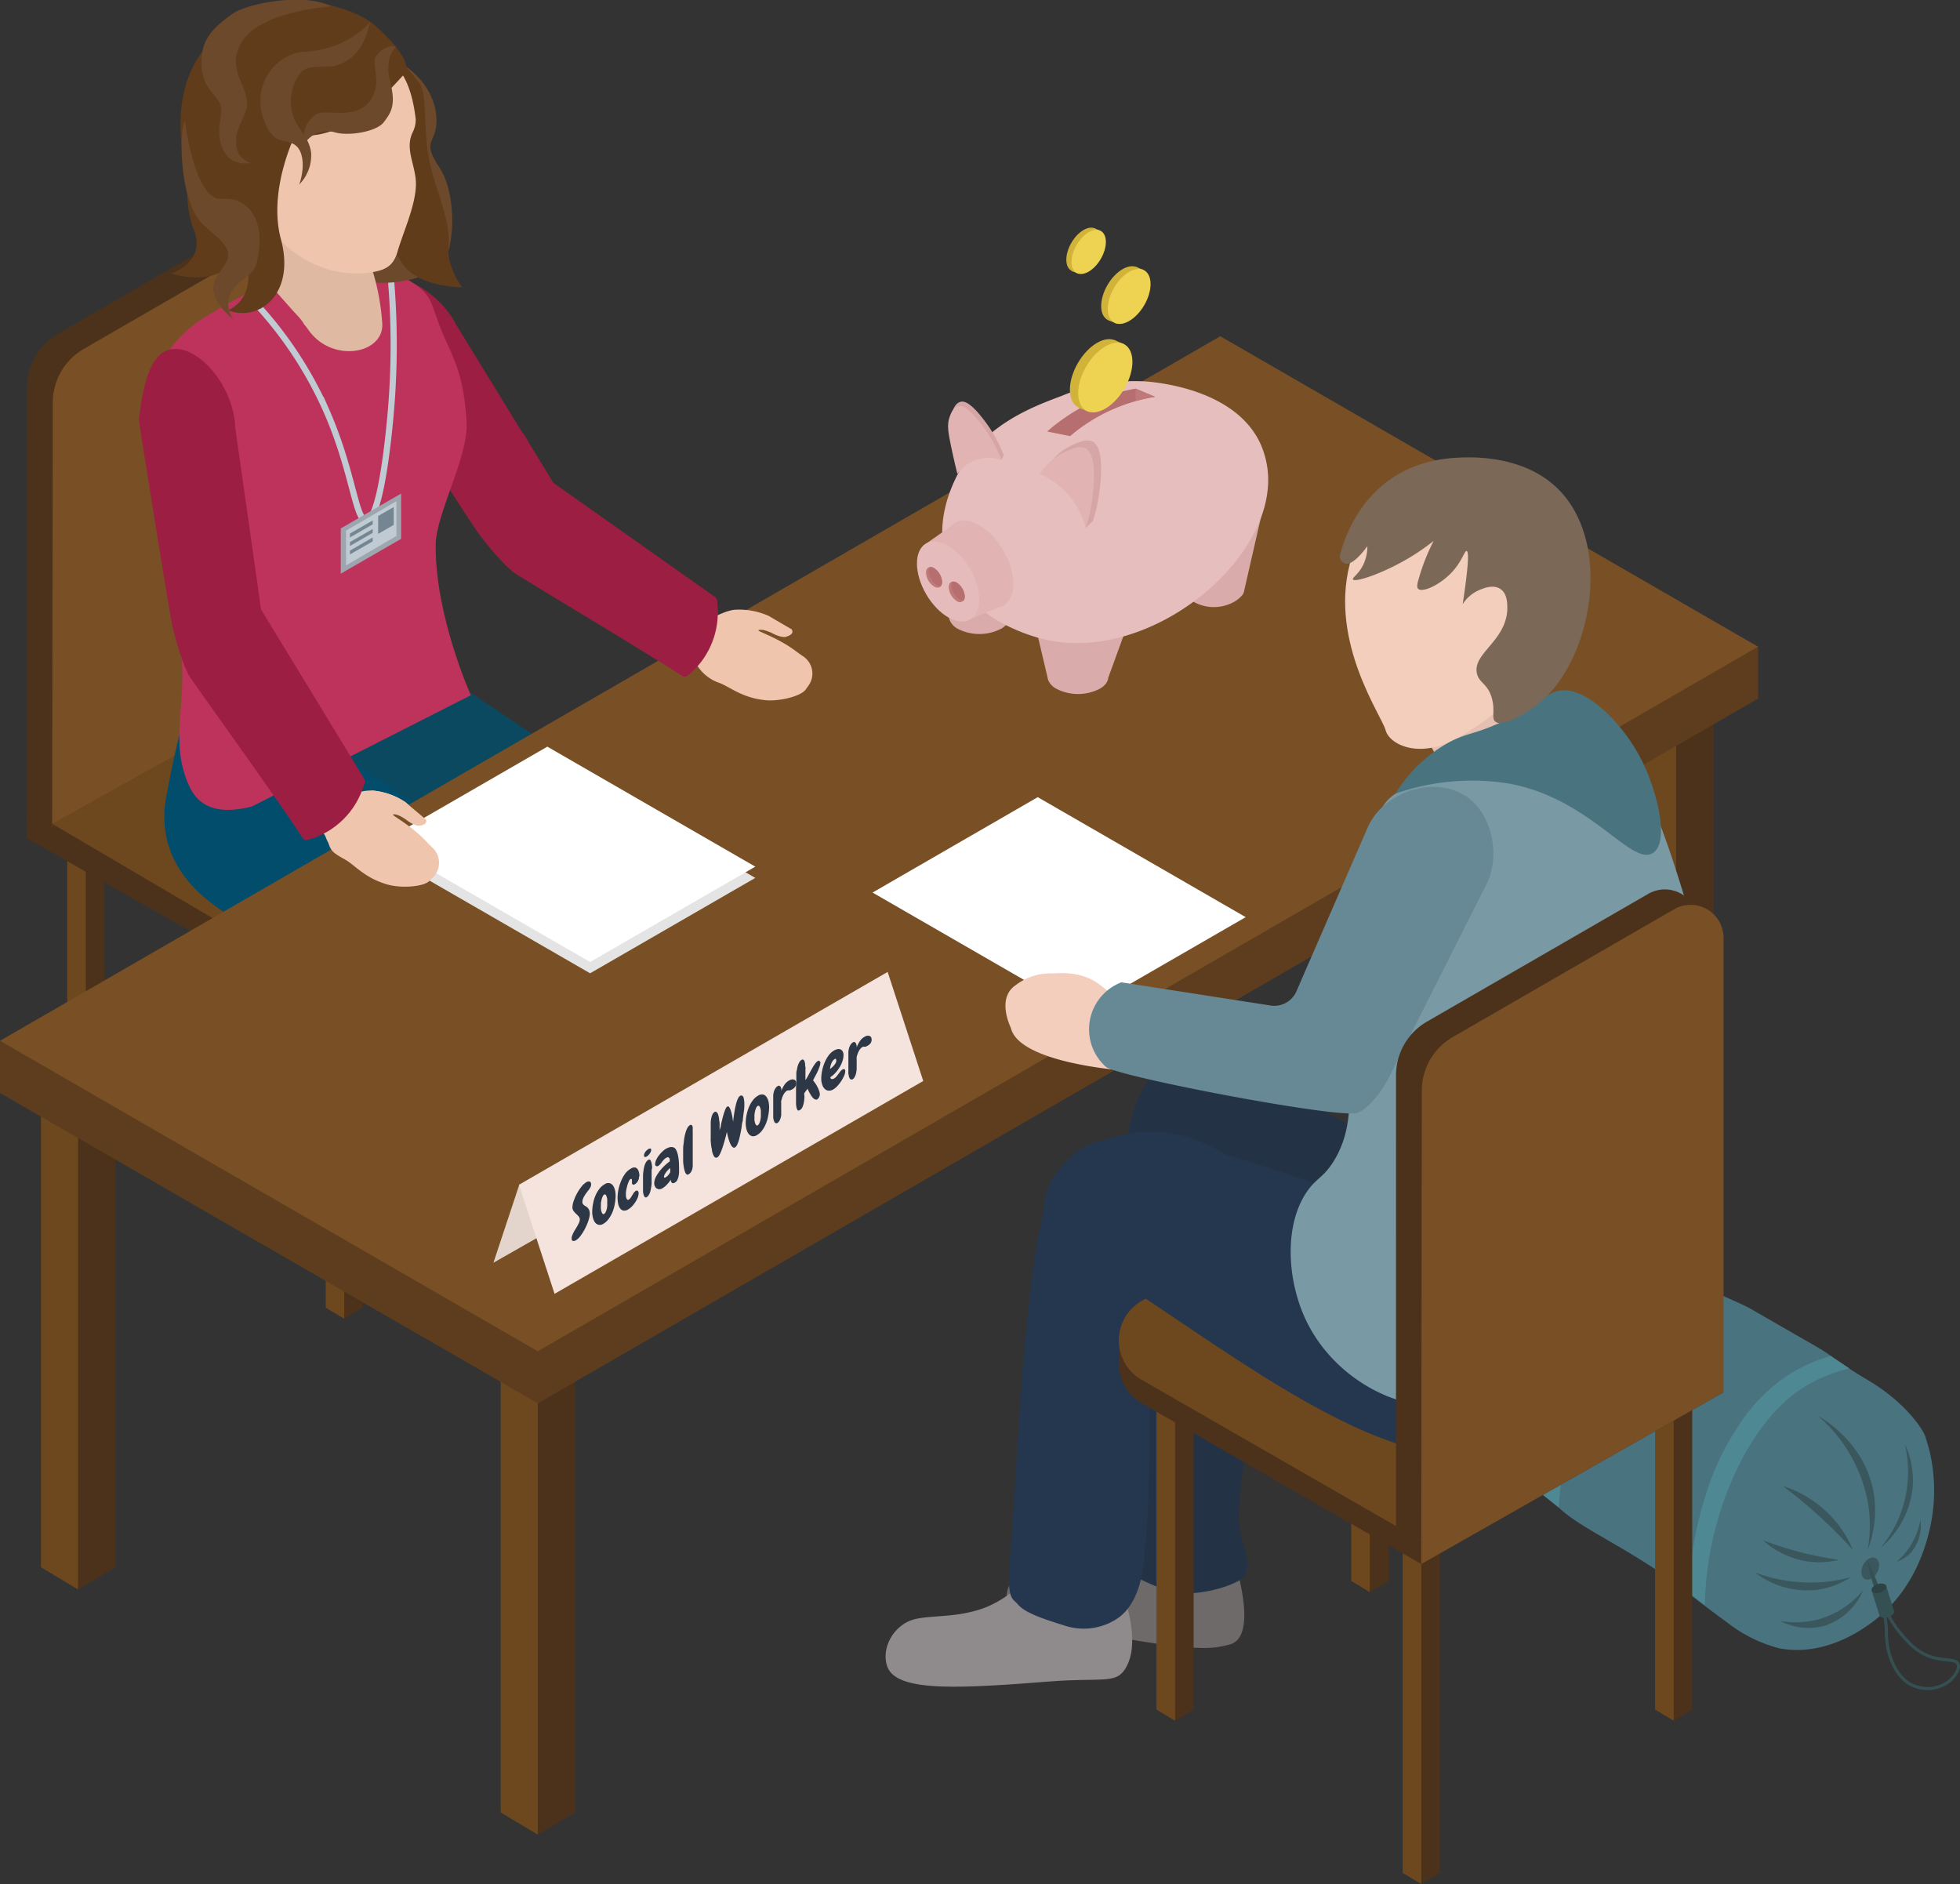 <svg xmlns="http://www.w3.org/2000/svg" viewBox="0 0 317.06 304.76"><rect x="0" y="0" width="317.06" height="304.76" fill="#333333" stroke="none"/><defs><style>.cls-1{fill:#6d481f;}.cls-2{fill:#4c321b;}.cls-3{fill:#795025;}.cls-4{fill:#9c1e43;}.cls-5{fill:#0a495f;}.cls-6{fill:#024d6b;}.cls-7{fill:#bd335b;}.cls-19,.cls-8{fill:none;stroke-miterlimit:10;}.cls-8{stroke:#c0cad3;}.cls-9{fill:#9da6af;}.cls-10{fill:#c0cad3;}.cls-11{fill:#748692;}.cls-12{fill:#efc6ad;}.cls-13{fill:#6d492b;}.cls-14{fill:#603c1b;}.cls-15{fill:#e0b9a2;}.cls-16{fill:#49737f;}.cls-17{fill:#4e8893;}.cls-18{fill:#39575c;}.cls-19{stroke:#355052;stroke-width:0.5px;}.cls-20{fill:#355052;}.cls-21{fill:#2d4243;}.cls-22{fill:#5d3d1d;}.cls-23{fill:#fff;}.cls-24{fill:#6d6a69;}.cls-25{fill:#7b5120;}.cls-26{fill:#464545;}.cls-27{fill:#8f8b8d;}.cls-28{fill:#233345;}.cls-29{fill:#25374e;}.cls-30{fill:#e5bfb1;}.cls-31{fill:#f3cebd;}.cls-32{fill:#7999a5;}.cls-33{fill:#668995;}.cls-34{fill:#7c6857;}.cls-35{fill:#e5e4e5;}.cls-36{fill:#d9abaa;}.cls-37{fill:#e7bebe;}.cls-38{fill:#e2b3b3;}.cls-39{fill:#e5bbbb;}.cls-40{fill:#d5a6a5;}.cls-41{fill:#b76e6e;}.cls-42{fill:#be7978;}.cls-43{fill:#d0b338;}.cls-44{fill:#edd351;}.cls-45{fill:#e3d4cc;}.cls-46{fill:#f4e4dd;}.cls-47{fill:#2d3745;}</style></defs><title>Asset 1</title><g id="Layer_2" data-name="Layer 2"><g id="Layer_1-2" data-name="Layer 1"><path class="cls-1" d="M13.88,189.59l-3-1.8v-56l3,1.8L16,153.25C15.26,160.27,14.57,182.58,13.88,189.59Z"/><polygon class="cls-2" points="13.88 189.59 16.89 187.79 16.89 131.75 13.88 133.55 13.88 189.59"/><path class="cls-1" d="M55.69,213.33l-3-1.8v-56l3,1.8L57.76,177C57.07,184,56.38,206.31,55.69,213.33Z"/><polygon class="cls-2" points="55.69 213.33 58.7 211.53 58.7 155.49 55.69 157.29 55.69 213.33"/><path class="cls-1" d="M95,189.59l-3-1.8v-56l3,1.8,2.07,19.7C96.39,160.27,95.7,182.58,95,189.59Z"/><polygon class="cls-2" points="95.01 189.59 98.02 187.79 98.02 131.75 95.01 133.55 95.01 189.59"/><path class="cls-1" d="M45.86,168.79l-3-1.8V111l3,1.8,2.07,19.7C47.24,139.46,46.55,161.77,45.86,168.79Z"/><polygon class="cls-2" points="45.86 168.79 48.87 166.99 48.87 110.95 45.86 112.75 45.86 168.79"/><path class="cls-2" d="M49.86,33l4.82,2.82C53.06,38.53,51,40.07,50,39.65S48.61,36.4,49.86,33Z"/><path class="cls-2" d="M4.35,135.61l4.47,2.5c.47-4.42.73-9.17-.31-9.42C8,128.57,7,129.3,4.35,135.61Z"/><path class="cls-2" d="M4.35,135.61l48.82-28.18V37.89a5.33,5.33,0,0,0-8-4.61L9.37,54a10,10,0,0,0-5,8.7Z"/><path class="cls-3" d="M8.44,133.77,57.33,106V40.39a5.32,5.32,0,0,0-8-4.61L13.54,56.45a10,10,0,0,0-5,8.7Z"/><path class="cls-2" d="M63.2,161.8l35.06-19.93a4.89,4.89,0,0,0,0-8.49L57,110,8.44,133.25l.38,4.86c16.5,9.53,25.1,14.12,41.6,23.65A12.87,12.87,0,0,0,63.2,161.8Z"/><path class="cls-1" d="M65.29,157.13l32.87-19a5,5,0,0,0,0-8.69L57.33,106,8.44,133.25l40.61,23.89A16.24,16.24,0,0,0,65.29,157.13Z"/><path class="cls-4" d="M73.75,52.46,89.49,78.11l26.2,18.5c.39.28.28.75.36,1.24a13.09,13.09,0,0,1-4.57,11.25c-.35.28-.7.54-1.11.27-6.45-4.25-20.41-12.5-27-16.61-1.75-1.09-5.34-5.5-6.53-7.3C72.07,78.3,59.15,57.94,59.15,57.94,57,51,56.54,46,60.47,44.81S71,47.1,73.75,52.46"/><path class="cls-5" d="M128.61,197.92l-12.77-.25c-1.81-10-13.81-37.86-15.27-46.35,0,0-47.77-11.33-49.15-29.26-.58-7.64,8.57-20.83,8.57-20.83l55,36.89a11,11,0,0,1,4.64,6.93Z"/><path class="cls-6" d="M103.33,204.71c-4,3.33-8.15,4.1-12.83,0-6.86-17.95-16.17-39.64-16.07-46.93,0,0-52.55-2.55-47.5-29.12,3.52-18.58,6-21.52,6-21.52l57,38.13a8,8,0,0,1,3.37,5Z"/><path class="cls-7" d="M24.25,75s1.52,9,4.93,30.07c1.3,8-2,14.83,1.48,22.2,1.39,2.93,4.17,4.7,10.09,3.19l35.42-18s-5.79-12.82-5.69-24.3c0-5,5.39-14.38,5-20-.46-7.38-2-10-3.83-14.12-2-4.77-1.46-6.22-5.22-8.51C61.36,42.32,54.11,41.89,47.64,44,43.29,45.47,38,48.42,34,50.77,26.76,55,22.44,61.93,24.25,75"/><path class="cls-8" d="M63.17,44.36a126.49,126.49,0,0,1,.08,21.91c-.14,1.67-1.49,17.84-4,17.92-1.76,0-2.12-7.86-6.42-17.67A63.3,63.3,0,0,0,40.33,48"/><polygon class="cls-9" points="55.12 92.8 64.89 87.16 64.89 79.84 55.12 85.48 55.12 92.8"/><polygon class="cls-10" points="55.97 91.46 64.13 86.7 64.13 81.07 55.97 85.84 55.97 91.46"/><polygon class="cls-11" points="61.17 86.36 63.69 84.91 63.69 82.02 61.17 83.47 61.17 86.36"/><polygon class="cls-11" points="56.61 86.94 60.29 84.82 60.29 84.19 56.61 86.31 56.61 86.94"/><polygon class="cls-11" points="56.61 88.32 60.29 86.19 60.29 85.57 56.61 87.69 56.61 88.32"/><polygon class="cls-11" points="56.61 89.69 60.29 87.57 60.29 86.94 56.61 89.07 56.61 89.69"/><path class="cls-12" d="M67.86,133.56c-.87.12-2.3-1.07-2.3-1.07-.53-.32-1.4-.9-2-.73-.13.18,2.91,1.71,5.41,4.36.37.4.73.76,1.07,1.08a3.34,3.34,0,0,1,0,4.73l-.58.57c-1,1-4.6,1.17-6.63.62-3.7-1-5.32-3.08-6.88-4a6.85,6.85,0,0,1-3.2-3.55c-.48-1.38-1.69-1.71-2.45-2.46l2.32-3.22a3.74,3.74,0,0,1,3.21-1.4c1.36,0,2.71-.68,4.42-.61a11.83,11.83,0,0,1,5.36,1.9c.81.71,3.28,2.77,3.28,2.77.3.78-.63,1-1.07,1"/><path class="cls-4" d="M38,68.79l4.23,29.8L58.93,126c.26.41,0,.8-.16,1.28a13.06,13.06,0,0,1-8.67,8.49c-.43.13-.85.23-1.12-.18-4.23-6.47-13.75-19.6-18.2-26-1.17-1.69-2.71-7.16-3.08-9.29C26.21,91.82,22.46,68,22.46,68c.81-7.17,2.35-12,6.44-11.52s8.71,6.27,9.14,12.3"/><path class="cls-13" d="M58,13.75c2.43,1.61,6.2-.26,8,3.29,1.46,2.91-.9,6.13.15,8.87s-4.33,6.65-2.74,9.46c2.69,4.74-3.18,6.83-8.13,8.86,5.72,3.34,15.9.58,16.88-2.3,1.72-5,1.11-11.55-1.09-14.86-3.1-4.65-.28-3.65-.47-8C70.23,11.37,60.2,6,55.48,9.73Z"/><path class="cls-14" d="M61,6.35A40.33,40.33,0,0,1,67.8,13.4c1.4,1.81.61,6.91,1.58,12.17.93,5,3.66,10.16,3.18,14.37-.28,2.45,1.37,5.54,2.23,6.52,0,0-7.57.13-10-4.31C62.45,38,53.39,28.71,53.39,28.71L47.15,11.77l4.76-7.88Z"/><path class="cls-14" d="M31.29,19.83s-2.35,11.29,0,17.16c2.23,5.46-3.56,7.24-3.56,7.24s11,4,12.36-7.8c1.27-11.2-1.56-12.89-1.56-12.89Z"/><path class="cls-15" d="M60.28,43.83c-.52-1.74-1.61-1.94-2.27-3.63a15.25,15.25,0,0,0-7-1,4.91,4.91,0,0,0,.06-.68,14.21,14.21,0,0,0-.19-2.05,13.11,13.11,0,0,0-.35-2,7.87,7.87,0,0,0-3.24-.08c-.84.19-1.92.7-2.09,1.61-.53,2.81-1,5.63-1.76,8.39a.86.86,0,0,0,0,.42A1.86,1.86,0,0,0,44,46.35c.38.49.79,1,1.21,1.44l.25.3,2,2.25c.27.29.54.57.8.86s.54.63.79,1a1,1,0,0,1,.08.18c.22.27.45.54.65.82l.06.09h0c3.8,5.53,12.2,4,12-.88A37.46,37.46,0,0,0,60.28,43.83Z"/><path class="cls-12" d="M38.33,7.17c3-6.15,6.74.25,13.58.59S65.79,6.68,67.25,19.3a4.58,4.58,0,0,1-.5,2.12h0c-1.35,2.79.61,5.43.53,8.53-.1,3.47-2.06,7.58-3,10.84-.59,1.94-1.58,2.77-3.74,3.18A16.8,16.8,0,0,1,54,43.82a18.14,18.14,0,0,1-8.42-4.7c-2.88-2.7-3.52-6.82-4.45-10.37C39.53,22.84,35.5,13,38.33,7.17Z"/><path class="cls-14" d="M39.81,41.15a9.63,9.63,0,0,0-.46-7.69,5,5,0,0,1,.46-.46l-.54.3c-.09-.17-.15-.35-.26-.52-2.13-3.29-8.69-3-8.79-3.55C29.1,22.76,25,4.71,47.38.44,51.5-.35,58.23,2,60.52,4c1.84,1.6,5.69,5.26,5.2,7.61,0,0-.47.58-2.63,2.86-6.85,7.23-12.46,8-15.27,7.2,0,0-4.53,9.05-2.38,17,2.42,9-3.64,13.47-8.54,11.52C38.81,49.28,41.14,47.22,39.81,41.15Z"/><path class="cls-13" d="M59.86,3.54c-1.17,5.67-4.27,6.61-5.32,7-1.58.6-4.61-.27-5.87,1.18a7.58,7.58,0,0,0-1.12,7.38c.85,2,2.48,3.26,2.78,5.6a6.71,6.71,0,0,1-1.93,5.15c.65-1.74,1-4.79-.41-6.18-.89-.87-2.19-.7-3.22-1.24a5,5,0,0,1-1.94-2.69c-2.47-5.9,1.89-11.12,6.34-11.36C56.47,8,59.86,3.54,59.86,3.54Z"/><path class="cls-13" d="M38.88,7.18c-1.36,2.67-.58,4.49.4,6.81,1.23,3,.6,3.77-.54,6.36-.87,2-1,5.15,1.81,6-4.22.71-5.49-3.3-5-6.44.31-2.23.63-2.8-1.09-4.73a7.24,7.24,0,0,1-1.85-5.44c0-3.61,2.29-5.63,5.2-7.63,2-1.38,11-3.44,15.81-1.09C53.57,1.07,41.66,1.74,38.88,7.18Z"/><path class="cls-13" d="M29.92,19.57c-.93,1.41-1,12.18,2.52,16.3,1.49,1.72,5,3.68,4.41,5.85-.53,1.88-2.41,2.94-2.34,5,.06,1.86,1.89,3.92,3.24,4.92a4.07,4.07,0,0,1-.07-4.81,12.08,12.08,0,0,1,2.49-2.26,4.16,4.16,0,0,0,1.49-2.67c1.31-6.1-1.33-10.08-5.76-9.72S29.92,19.57,29.92,19.57Z"/><path class="cls-13" d="M64.06,7.57C62.65,7,60.57,8.83,60.6,9.83c0,1.5.55,3.1.11,4.66-1.56,5.62-7.81,3-9.4,3.94a4.16,4.16,0,0,0-2,4.75,4.36,4.36,0,0,1,4.9-1.76c2.15.63,6.71-.09,7.89-1.67s2-2.73,1-6.61S64.06,7.57,64.06,7.57Z"/><path class="cls-16" d="M263.68,201.91a17.31,17.31,0,0,0-11.28.88c-4.33,2-6.4,5.68-9.09,10.5a29.72,29.72,0,0,0-3.75,9.42c-.57,3-1.16,6.1.17,9.75.29.79,2.11,5.76,6.08,7.5.75.32,2.27,1.21,3.84,1.91a7.57,7.57,0,0,1,2.5,2c3.91,3.71,12.07,6.81,21.06,13.9.38.3,2.85,2.26,6.19,4.69a23.23,23.23,0,0,0,8,4.06,9.82,9.82,0,0,0,1.43.27c6.48.78,11.68-2.76,13.25-3.83,7.36-5,9.36-12.76,9.92-14.92a27.94,27.94,0,0,0,.17-13.17s-.08-.34-.22-.83c0,0-.25-.93-.53-1.75-.38-1.08-3.06-5.27-8.91-8.83-.74-.45-1.72-1-3.33-2.06s-2.38-1.61-3-2.06c-1.39-1-2.15-1.4-6.91-4.13-6.5-3.74-6.32-3.65-6.65-3.81-2.91-1.43-4.29-1.77-7.09-3.5-1.65-1-1.36-1-3-2.06A27.18,27.18,0,0,0,263.68,201.91Z"/><path class="cls-17" d="M272.47,205.84a25.76,25.76,0,0,0-7.66,3.62,28.11,28.11,0,0,0-7.5,8.08,41.54,41.54,0,0,0-5.16,11.17,54.08,54.08,0,0,0-2.5,13.16l2.5,2A51.54,51.54,0,0,1,258.4,222c4.17-7.44,8.4-10.27,9.41-10.92a24.94,24.94,0,0,1,7.68-3.22Z"/><path class="cls-17" d="M296.14,219.34a25.65,25.65,0,0,0-7.66,3.62A28.11,28.11,0,0,0,281,231a41.76,41.76,0,0,0-5.17,11.17,55.17,55.17,0,0,0-2.6,15.56l2.56,1.88a53.39,53.39,0,0,1,6.29-24.11c4.05-7.33,8.2-10.13,9.42-10.92a24.84,24.84,0,0,1,7.68-3.22Z"/><path class="cls-18" d="M294.06,229a24.41,24.41,0,0,1,8.13,14.19,22.58,22.58,0,0,1-.06,7.5A17.47,17.47,0,0,0,303,241C301.44,233.35,295.11,229.63,294.06,229Z"/><path class="cls-18" d="M304.23,250.37a19.24,19.24,0,0,0,3.42-6.08,19.71,19.71,0,0,0,.5-10.67,14,14,0,0,1,1.25,7A14.78,14.78,0,0,1,304.23,250.37Z"/><path class="cls-18" d="M299.73,250.71a18.17,18.17,0,0,0-4.08-6,18.52,18.52,0,0,0-7.25-4.34,82,82,0,0,1,6.66,5.59C296.79,247.58,298.34,249.17,299.73,250.71Z"/><path class="cls-18" d="M299.4,255.12a24.73,24.73,0,0,1-4.5.8,25.8,25.8,0,0,1-11-1.55,13.9,13.9,0,0,0,9.71,2.84A13.18,13.18,0,0,0,299.4,255.12Z"/><path class="cls-18" d="M301.36,257.28a14.4,14.4,0,0,1-7.21,4.67,14.14,14.14,0,0,1-6.17.25,9.75,9.75,0,0,0,7,.83A10.06,10.06,0,0,0,301.36,257.28Z"/><path class="cls-18" d="M306.81,252.62a11.26,11.26,0,0,0,2.67-3.33,11.61,11.61,0,0,0,1.17-3.42,6.64,6.64,0,0,1-1.59,5.34A5.67,5.67,0,0,1,306.81,252.62Z"/><path class="cls-18" d="M297.44,252.33c-1.64-.25-3.4-.59-5.25-1a60.33,60.33,0,0,1-7-2.17,13.94,13.94,0,0,0,7.21,3.42A13.6,13.6,0,0,0,297.44,252.33Z"/><ellipse class="cls-18" cx="302.55" cy="253.77" rx="1.9" ry="1.29" transform="translate(-60.25 409.69) rotate(-63.25)"/><path class="cls-19" d="M302.77,254.5a25.79,25.79,0,0,1,2.38,8.87,15.91,15.91,0,0,0,.33,3.67c.28,1,1.26,4.76,4.46,5.79a5.74,5.74,0,0,0,5.37-.87c.71-.6,1.81-1.92,1.42-2.79-.46-1-2.55-.3-5.17-1.46a9.65,9.65,0,0,1-3.16-2.42C304.22,261,302.77,254.5,302.77,254.5Z"/><ellipse class="cls-20" cx="305.21" cy="260.9" rx="1.24" ry="0.71" transform="translate(-63.34 101.55) rotate(-17.14)"/><rect class="cls-20" x="303.35" y="256.83" width="2.46" height="4.16" transform="translate(-63.63 103.27) rotate(-17.45)"/><ellipse class="cls-21" cx="303.96" cy="256.92" rx="1.24" ry="0.71" transform="translate(-62.22 101) rotate(-17.14)"/><path class="cls-1" d="M12.63,257.12l-6-3.6V172l6,3.6L16.77,215Z"/><polygon class="cls-2" points="12.63 257.12 18.64 253.52 18.64 172.03 12.63 175.63 12.63 257.12"/><path class="cls-1" d="M87,296.78l-6-3.6V211.69l6,3.6,4.14,39.4Z"/><polygon class="cls-2" points="86.99 296.78 93.01 293.18 93.01 211.69 86.99 215.29 86.99 296.78"/><path class="cls-1" d="M271.14,194l-6-3.6V108.94l6,3.6q2.07,19.7,4.15,39.4Q273.22,173,271.14,194Z"/><polygon class="cls-2" points="271.14 194.03 277.16 190.43 277.16 108.94 271.14 112.54 271.14 194.03"/><path class="cls-22" d="M87,227,0,176.8v-8.44l51.77,19.51C63.26,198,75.5,208.47,87,218.58Z"/><path class="cls-22" d="M87,227l197.4-114v-8.44L188,145.78,87,218.58Z"/><polygon class="cls-3" points="86.99 218.58 284.39 104.61 197.4 54.39 0 168.36 86.99 218.58"/><polygon class="cls-23" points="201.51 148.36 174.79 163.78 141.15 144.38 167.87 128.95 201.51 148.36"/><path class="cls-24" d="M177.17,253.63c-5.22.68-7.61-2.34-11-.37-1.94,1.13-3.75,3.66-3.26,5.72s2.83,3.16,17.61,5.82c14.49,2.61,16.22,1.7,18.27,1.25,4.62-1,1.53-11.53.82-13.93-7.23-3.16-9.57-4.69-9.6-5.37a.1.1,0,0,0,0-.08C189.55,246.1,184.12,252.73,177.17,253.63Z"/><path class="cls-25" d="M184.83,250.26a14.88,14.88,0,0,1,1.92-6.45,1.69,1.69,0,0,1,2.29-.71l.48.24a3,3,0,0,1,1.65,3.21,10.46,10.46,0,0,1-3.89,5.91c-.73.55-2.54-1-2.45-2.2"/><path class="cls-26" d="M168.66,255.59a.18.18,0,0,1-.17,0s-.05,0-.08,0a.25.25,0,0,1-.09-.25l.36-2.29a.23.23,0,0,1,.13-.18.2.2,0,0,1,.21,0l1.27.86,1.33-1a.21.21,0,0,1,.25,0l1.56,1.11,1.09-.77a.2.2,0,0,1,.2,0l2,.87,1.36-.95a.23.23,0,0,1,.2,0l1.12.45,1.17-1.44a.22.22,0,0,1,.27-.05l1.09.59.9-1.24a.22.22,0,0,1,.29-.06l1.37.8.11-1.21a.25.25,0,0,1,.25-.22.24.24,0,0,1,.2.27l-.13,1.41,1.89,1.1,2.33-1.69a.21.21,0,0,1,.31.06.26.26,0,0,1-.07.35l-2.43,1.77a.19.19,0,0,1-.24,0l-1.84-1.07-.14,1.43a.24.24,0,0,1-.11.19.2.2,0,0,1-.21,0L182,253.11l-1,1.31a.26.26,0,0,1-.26.08l-1.3-.53-.93,1.13a.19.19,0,0,1-.25.07l-1.58-.7-1.51,1.05a.18.18,0,0,1-.24,0l-1.55-1.1-1.34,1a.23.23,0,0,1-.24,0l-1.55-1-1.64,1.25m.41-2.09-.22,1.35,1-.79Zm1.64.53,1.26.85,1.05-.75-1.27-.9Zm3.13.1,1.27.89,1.11-.77-1.56-.7Zm3.36,0,1.14.5.7-.86-.84-.34Zm2.62-.57,1,.4.81-1.09-.85-.46Zm2.48-.86,2,1.08.12-1.27-1.38-.8Z"/><path class="cls-27" d="M158.68,260.29c-5,1.65-9.37.78-11.89,2.06-2.81,1.44-4.18,4.77-3.24,7.29,1.59,4.25,12.52,3.41,26.66,2.33,7.6-.58,10.11.37,11.62-1.73,3.38-4.69-.72-14.18-1.23-15.13-7.65-1.93-10.21-3.06-10.35-3.72,0,0,0-.06,0-.08C169.66,250.83,165.37,258.07,158.68,260.29Z"/><path class="cls-25" d="M165.69,255.7a14.82,14.82,0,0,1,.83-6.67,1.69,1.69,0,0,1,2.14-1.08l.52.16a3,3,0,0,1,2.15,2.9,10.5,10.5,0,0,1-2.86,6.46c-.64.67-2.67-.55-2.78-1.77"/><path class="cls-28" d="M203.36,184.26c4.32,12-2.54,48.33-3,61.12-.14,4.1,3.18,8.19.2,10.2-1.81,1.21-7.71,2.93-11.44,1.78s-9.06-4-10.17-5.33c-.68-.85-.11-2.53-.38-9.14-.62-15.23.92-46.1,4.22-61,4-18.11,19.78-9.63,21.81-3.95"/><path class="cls-29" d="M188,201.3c-3.35,16.14-1,30.49-2.88,50.73-.17,1.77-.75,7.34-4.34,9.76a9.83,9.83,0,0,1-8.55,1.17c-3.79-1.18-6.54-2.13-7.64-3.51-.69-.85-1.8-.55-1.22-7.15,1.22-14,2.33-53.75,7.6-62.35s15-5.91,18.71-2.36C191.72,189.57,189.63,193.22,188,201.3Z"/><path class="cls-1" d="M190.08,278.34l-3-1.79v-56l3,1.79L192.15,242C191.46,249,190.77,271.33,190.08,278.34Z"/><polygon class="cls-2" points="190.08 278.34 193.09 276.55 193.09 220.51 190.08 222.3 190.08 278.34"/><path class="cls-1" d="M229.91,304.76l-3-1.8v-56l3,1.8,2.07,19.7C231.29,275.44,230.6,297.75,229.91,304.76Z"/><polygon class="cls-2" points="229.91 304.76 232.92 302.96 232.92 246.93 229.91 248.72 229.91 304.76"/><path class="cls-1" d="M270.74,278.34l-3-1.79v-56l3,1.79L272.81,242C272.12,249,271.43,271.33,270.74,278.34Z"/><polygon class="cls-2" points="270.74 278.34 273.74 276.55 273.74 220.51 270.74 222.3 270.74 278.34"/><path class="cls-1" d="M221.59,257.54l-3-1.8v-56l3,1.8,2.07,19.7C223,228.22,222.28,250.53,221.59,257.54Z"/><polygon class="cls-2" points="221.59 257.54 224.6 255.74 224.6 199.7 221.59 201.5 221.59 257.54"/><path class="cls-2" d="M229.91,253l48.9-27.79-53-30.48a7.35,7.35,0,0,0-7.34,0l-33.8,19.52a7.35,7.35,0,0,0,0,12.73Z"/><path class="cls-2" d="M181.05,216.11c0,1.68,0,3.36,0,5,4-.17,7-.83,7.12-1.78S185.28,217.1,181.05,216.11Z"/><path class="cls-1" d="M230.29,249.42l48.52-28-53-30.48a7.37,7.37,0,0,0-7.34,0l-33.8,19.51a7.35,7.35,0,0,0,0,12.74Z"/><path class="cls-2" d="M225.82,246.92l4.47,2.5c.47-4.42.73-9.17-.3-9.42C229.51,239.88,228.44,240.61,225.82,246.92Z"/><path class="cls-2" d="M242.86,167.37l5.13,3.09c-1.43,2.58-3.68,3.77-4.79,3.27S241.37,170.42,242.86,167.37Z"/><path class="cls-28" d="M212.41,178.71a216.19,216.19,0,0,0,36.24,16.8c7.7,2.72,14.61,8.19,12.33,16.46-.64,2.34-1.3,6.86-3.06,11.63-1.4-12.4-65.3-39.9-65.3-39.9,4-6.07,11.68-9.67,19.79-5"/><path class="cls-29" d="M196.83,185.93c.51.3,1,.56,1.54.85,0,0,51.38,15,52.78,27.43C247.3,224.66,253,241.48,227,233.84c-16.82-5-38.15-22.35-52-30.33-16.85-9.71,4.9-27.32,21.8-17.58"/><path class="cls-30" d="M229.3,117.43c.89.5,4.68,7.84,5.46,9.76.59,1.45,3.46-1.1,3.93-.4l18.95-8.63c-5.31-1.13-11-9.2-11.13-10.83-.53-7,2-9.59-.11-18.38-2.6,7-3.26,6.77-2.64,13.4.67,7.24-11.7,14.31-14.46,15.08"/><path class="cls-31" d="M170.47,157.47a9.2,9.2,0,0,0-6.14,1.87c-3.2,2.14-.87,6.73-.79,7,1.46,5.78,19,7,20.29,6.95.14-.59.43-3.08.68-4.89.21-1.54-1.59-5.3-2.75-6.35s-1-.4-2.65-1.79c-2.1-1.84-4.12-3.08-8.64-2.81"/><path class="cls-32" d="M240.38,225.64a18.05,18.05,0,0,1-5.33,1.66c-9,1.31-19.25-4.46-23.67-13.5-3.34-6.82-3.74-16.32.5-21.66,1.21-1.53,2.26-1.86,3.67-4,3.1-4.73,2.76-10,2.66-12.34-.17-4.42.54,2,3.07-25.7,1.23-13.43-.1-19.1,4.85-21.95,2.18-1.26,3.78-4,7-5.83,4.82-2.78,11-.64,16.29-3.76,1.7-1,2.65-3.65,4.11-2.77,3,1.81,5.92,3.19,8.59,6a22.35,22.35,0,0,1,4,5.9c4.74,9.55,10,30.37,10.48,32.36l-32.48,17.72Z"/><path class="cls-33" d="M178.83,172.5c.84,1.42,35.83,8.15,40.39,7.58,1.77-.22,4.37-3.51,5.57-6l15.76-31.22c2.15-4.51.83-11.17-3.31-14-5.23-3.53-13.46-.79-16,5l-11.49,26.42a3.92,3.92,0,0,1-4.42,2.34l-23.93-3.72a8.14,8.14,0,0,0-2.59,13.6"/><path class="cls-2" d="M225.82,246.92l48.82-28.18V149.2a5.33,5.33,0,0,0-8-4.61l-35.81,20.67a10,10,0,0,0-5,8.7Z"/><path class="cls-3" d="M229.91,253l48.9-27.79V151.7a5.33,5.33,0,0,0-8-4.61L235,167.76a10,10,0,0,0-5,8.7Z"/><path class="cls-31" d="M218.32,91.35c-3.21,12.68,5.22,24.45,5.82,26.76s5.45,4.82,11.79,1.2S248.32,110,248.88,107L251.51,93l-4.61-7.35-10.83-4.29L222,84.21S218.69,89.16,218.32,91.35Z"/><path class="cls-16" d="M225.74,128.38a23.39,23.39,0,0,1,8.7-8.32c2.82-1.5,3.91-1.22,8.1-3.1a34.72,34.72,0,0,0,4.35-2.31c4.18-2.66,4.22-2.63,5-2.85,4.32-1.2,10.8,5.19,13.89,11.61,2.22,4.61,4.37,12.76,1.61,14.56-3.53,2.31-10.31-9.23-24-11.33A37.58,37.58,0,0,0,225.74,128.38Z"/><path class="cls-34" d="M237.26,89.13c-.35-.08-.73,1.68-2.46,3.5-1.9,2-4.7,3.28-5.38,2.62-.26-.26-.18-.75.1-1.7a32.92,32.92,0,0,1,2.4-6.06,35.89,35.89,0,0,1-3.79,2.64c-4.39,2.65-9,4.15-9.27,3.59-.15-.28.9-.79,1.67-2.37a6.88,6.88,0,0,0,.66-3c-.28.39-2.37,3.28-3.66,2.79a1.34,1.34,0,0,1-.8-1.17c.85-3.57,4.79-15.14,18.86-15.92,1.53-.08,9.82-.69,15.64,4.3,9.77,8.37,6.58,27.3-1.49,34.71-2.46,2.26-6.7,4.67-7.87,3.65-.66-.58.08-1.84-.61-4s-2-2.26-2.34-3.75c-.77-3.26,4.76-5.27,4.91-10.45,0-.62.07-2.39-1.05-3.19s-2.57-.24-3.17,0a6,6,0,0,0-3,2.41C237.65,90.89,237.58,89.21,237.26,89.13Z"/><path class="cls-12" d="M127.19,103c-.83.26-2.44-.66-2.44-.66-.58-.23-1.53-.65-2.08-.38-.1.19,3.16,1.18,6.07,3.37.44.33.86.62,1.24.88a3.34,3.34,0,0,1,.83,4.66c-.17.24-.34.46-.47.66-.79,1.13-4.33,1.94-6.43,1.74-3.82-.35-5.77-2.12-7.46-2.77a6.91,6.91,0,0,1-3.76-3c-.71-1.28-2-1.39-2.84-2,.35-.74,1.09-2.25,1.74-3.57a3.73,3.73,0,0,1,2.93-1.93c1.34-.19,2.55-1.13,4.25-1.36a11.81,11.81,0,0,1,5.6,1c.92.55,3.7,2.16,3.7,2.16.44.72-.45,1.06-.88,1.19"/><path class="cls-4" d="M89.49,78.11l26.2,18.5c.39.28.28.75.36,1.24a13.09,13.09,0,0,1-4.57,11.25c-.35.28-.7.54-1.11.27-6.45-4.25-20.41-12.5-27-16.61-1.75-1.09-7.16-9.06-7.16-9.06-2.11-6.9-1.63-9.7,2.31-10.92s4.29-6.44,7.08-1.08"/><polygon class="cls-35" points="122.18 142.01 95.46 157.44 61.82 138.03 88.54 122.6 122.18 142.01"/><polygon class="cls-23" points="122.18 140.19 95.46 155.61 61.82 136.21 88.54 120.78 122.18 140.19"/><path class="cls-12" d="M67.86,133.56c-.87.12-2.3-1.07-2.3-1.07-.53-.32-1.4-.9-2-.73-.13.18,2.91,1.71,5.41,4.36.37.4.73.76,1.07,1.08a3.34,3.34,0,0,1,0,4.73l-.58.57c-1,1-4.6,1.17-6.63.62-3.7-1-5.32-3.08-6.88-4-1.75-1-2.41-1.33-2.77-2.63-.24-.87,6.65-8.61,7.07-8.61a10.85,10.85,0,0,1,5.36,1.9c.81.71,3.28,2.77,3.28,2.77.3.78-.63,1-1.07,1"/><path class="cls-36" d="M179,110.41a1.88,1.88,0,0,0,.28-.79q1.65-4.53,3.31-9.07l-15.13.55q1,4.26,2,8.5a2.23,2.23,0,0,0,.09.39h0a2.88,2.88,0,0,0,1.34,1.43,7.67,7.67,0,0,0,7,0,3.25,3.25,0,0,0,1.13-1Z"/><path class="cls-36" d="M201,96.22a1.82,1.82,0,0,0,.29-.78l2.76-12.07-14.59,3.55,2,8.5a1.38,1.38,0,0,0,.09.39h0a2.87,2.87,0,0,0,1.34,1.43,6.73,6.73,0,0,0,6.94,0A5.13,5.13,0,0,0,201,96.22Z"/><path class="cls-36" d="M163.06,100.71a1.82,1.82,0,0,0,.29-.78l3.3-9.07-15.13.55c.68,2.83,1.36,5.67,2,8.5a1.86,1.86,0,0,0,.1.39h0a2.87,2.87,0,0,0,1.34,1.43,7.68,7.68,0,0,0,6.94,0,3.09,3.09,0,0,0,1.13-1Z"/><path class="cls-37" d="M203.9,71.79c-4-8.73-16.38-9.92-18.6-10.09a30.61,30.61,0,0,0-13.63,2.37c-4.76,1.77-13,4.86-17,13.15-.8,1.67-3.52,7.34-1.55,13.55,3.05,9.64,14.82,12.44,16,12.7,16.11,3.58,34.53-11,35.93-24.12A14.36,14.36,0,0,0,203.9,71.79Z"/><ellipse class="cls-38" cx="158.42" cy="91.27" rx="4.48" ry="7.75" transform="translate(-24.41 92.43) rotate(-30.31)"/><path class="cls-38" d="M149.35,88.27l5.43-3.82,7.66,13.44L156,100.52Q152.69,94.4,149.35,88.27Z"/><ellipse class="cls-39" cx="153.37" cy="94.07" rx="4.1" ry="7.11" transform="translate(-26.51 90.26) rotate(-30.31)"/><path class="cls-40" d="M155.27,75.92A4.81,4.81,0,0,1,158,73.77a4.94,4.94,0,0,1,4,.63l.39-.74A23.47,23.47,0,0,0,158,66.52c-.95-1-1.83-1.73-2.63-1.52s-1.11,1.09-1.29,1.52c-.51,1.27-.34,2.43.11,4.65C154.48,72.58,154.83,74.18,155.27,75.92Z"/><path class="cls-40" d="M169.34,75.58a10.07,10.07,0,0,1,5.47-4.12,2.58,2.58,0,0,1,1.86-.08c2,1,1.43,6,1.21,7.91a24.51,24.51,0,0,1-1.1,5l-1.16,1.1a10,10,0,0,0-2.47-7.27A9.32,9.32,0,0,0,169.34,75.58Z"/><path class="cls-38" d="M168.19,76.68a10,10,0,0,1,5.46-4.12,2.66,2.66,0,0,1,1.87-.08c2,1,1.43,6,1.21,7.91a24.42,24.42,0,0,1-1.11,5A13.15,13.15,0,0,0,172,79.18,13,13,0,0,0,168.19,76.68Z"/><path class="cls-38" d="M154.87,76.66a6.38,6.38,0,0,1,2.76-2.16,6.53,6.53,0,0,1,4.39-.1,23.73,23.73,0,0,0-4.42-7.15c-.94-1-1.82-1.72-2.62-1.52s-1.12,1.09-1.29,1.52c-.52,1.28-.35,2.44.1,4.65C154.08,73.32,154.44,74.91,154.87,76.66Z"/><path class="cls-41" d="M169.4,69.8l3.71.75a28,28,0,0,1,13.75-6.35l-3.15-1.34A28.8,28.8,0,0,0,171.65,68,25.24,25.24,0,0,0,169.4,69.8Z"/><path class="cls-42" d="M183.71,62.86l0,2c.45-.13.92-.25,1.42-.36s1.16-.24,1.7-.33Z"/><path class="cls-42" d="M152.4,94.14a1.11,1.11,0,0,1-.18.65c-.23.31-.65.36-1.12.08a2.82,2.82,0,0,1-1.3-2.23c0-.54.25-.87.63-.91a1.06,1.06,0,0,1,.67.17A2.9,2.9,0,0,1,152.4,94.14Z"/><path class="cls-41" d="M152.4,94.14a1.11,1.11,0,0,1-.18.65,1.13,1.13,0,0,1-.67-.17,2.87,2.87,0,0,1-1.3-2.24,1,1,0,0,1,.18-.65,1.06,1.06,0,0,1,.67.17A2.9,2.9,0,0,1,152.4,94.14Z"/><path class="cls-42" d="M156.07,96.49a1.08,1.08,0,0,1-.18.64.8.8,0,0,1-1.12.09,2.84,2.84,0,0,1-1.3-2.23c0-.54.25-.87.63-.91a1.08,1.08,0,0,1,.67.17A2.88,2.88,0,0,1,156.07,96.49Z"/><path class="cls-41" d="M156.07,96.49a1.08,1.08,0,0,1-.18.64,1,1,0,0,1-.67-.17,2.84,2.84,0,0,1-1.3-2.23,1,1,0,0,1,.18-.65,1.08,1.08,0,0,1,.67.17A2.88,2.88,0,0,1,156.07,96.49Z"/><path class="cls-43" d="M180.24,55l1.64.69-5.59,11-1.77-.71Q177.39,60.47,180.24,55Z"/><ellipse class="cls-43" cx="177.46" cy="60.5" rx="6.19" ry="3.57" transform="translate(35.67 183.17) rotate(-59.69)"/><ellipse class="cls-44" cx="178.8" cy="61.06" rx="6.19" ry="3.57" transform="translate(35.85 184.61) rotate(-59.69)"/><path class="cls-43" d="M183.79,43.17l1.29.55-4.4,8.64-1.39-.56Z"/><ellipse class="cls-43" cx="181.6" cy="47.51" rx="4.88" ry="2.82" transform="translate(48.93 180.31) rotate(-59.69)"/><ellipse class="cls-44" cx="182.66" cy="47.96" rx="4.88" ry="2.82" transform="translate(49.07 181.44) rotate(-59.69)"/><path class="cls-43" d="M177,36.91l1,.44-3.54,6.94-1.12-.45Q175.21,40.38,177,36.91Z"/><ellipse class="cls-43" cx="175.27" cy="40.4" rx="3.92" ry="2.26" transform="translate(51.94 171.32) rotate(-59.69)"/><ellipse class="cls-44" cx="176.12" cy="40.75" rx="3.92" ry="2.26" transform="translate(52.05 172.23) rotate(-59.69)"/><path class="cls-45" d="M84,191.65l-4.18,12.61,21.79-12.4Z"/><polygon class="cls-46" points="149.35 174.86 89.71 209.29 83.95 191.65 143.59 157.22 149.35 174.86"/><path class="cls-47" d="M95.62,191.59a1,1,0,0,1-.13.49,2.94,2.94,0,0,1-.31.47c-.11.13-.22.28-.33.43a4.76,4.76,0,0,0-.31.47,2.47,2.47,0,0,0-.24.49,1.41,1.41,0,0,0-.09.49.57.57,0,0,0,.09.34,1.52,1.52,0,0,0,.22.22l.29.18a1.28,1.28,0,0,1,.29.24,1.29,1.29,0,0,1,.22.37,1.63,1.63,0,0,1,.09.59,3,3,0,0,1-.1.64,8,8,0,0,1-.25.8c-.11.28-.24.56-.38.85s-.31.57-.47.82a5.62,5.62,0,0,1-.51.69,2.31,2.31,0,0,1-.53.45.67.67,0,0,1-.49.11c-.14,0-.21-.17-.21-.4a1.26,1.26,0,0,1,.1-.49,3.1,3.1,0,0,1,.24-.53,5.09,5.09,0,0,1,.32-.54c.11-.19.22-.36.31-.54a4.66,4.66,0,0,0,.25-.5,1.36,1.36,0,0,0,.1-.46.76.76,0,0,0-.19-.51,5.28,5.28,0,0,0-.41-.41,3.39,3.39,0,0,1-.4-.45.92.92,0,0,1-.19-.6,3.25,3.25,0,0,1,.21-1.05,7.07,7.07,0,0,1,.53-1.2,6.86,6.86,0,0,1,.72-1.09,2.93,2.93,0,0,1,.8-.73.62.62,0,0,1,.54-.09C95.55,191.19,95.62,191.35,95.62,191.59Z"/><path class="cls-47" d="M97.64,197.94a1.07,1.07,0,0,1-.8.18,1,1,0,0,1-.58-.37,2,2,0,0,1-.34-.76,3.93,3.93,0,0,1-.12-1,6.57,6.57,0,0,1,.12-1.19,6.49,6.49,0,0,1,.35-1.27,5.35,5.35,0,0,1,.62-1.13,2.81,2.81,0,0,1,.9-.82,1,1,0,0,1,.85-.18,1,1,0,0,1,.57.45,2.26,2.26,0,0,1,.31.84,4.37,4.37,0,0,1,.06,1,8.66,8.66,0,0,1-.15,1.18,6.66,6.66,0,0,1-.35,1.2,5.17,5.17,0,0,1-.59,1.06A2.81,2.81,0,0,1,97.64,197.94Zm.08-4.69a.69.69,0,0,0-.23.3,2.26,2.26,0,0,0-.17.5,5.35,5.35,0,0,0-.11.55,4.71,4.71,0,0,0,0,.48,2.92,2.92,0,0,0,0,.51,2.71,2.71,0,0,0,.11.47.85.85,0,0,0,.18.3.18.18,0,0,0,.23,0,.64.64,0,0,0,.25-.3,2.68,2.68,0,0,0,.17-.48,3.4,3.4,0,0,0,.08-.57c0-.2,0-.38,0-.55a4.12,4.12,0,0,0,0-.48,2.57,2.57,0,0,0-.11-.44.66.66,0,0,0-.17-.3A.18.18,0,0,0,97.72,193.25Z"/><path class="cls-47" d="M103.36,190.39s0,.08,0,.12l0,.12a1.89,1.89,0,0,1-.25.54,1.24,1.24,0,0,1-.4.39c-.23.14-.39.1-.48-.13a.28.28,0,0,1,0-.1c0-.05,0-.09,0-.14v-.29a.34.34,0,0,0-.07-.19s-.08,0-.15,0a.85.85,0,0,0-.29.39,4.73,4.73,0,0,0-.24.67c-.07.24-.12.48-.17.71a3.58,3.58,0,0,0-.06.55c0,.1,0,.23,0,.37a1.43,1.43,0,0,0,.07.38.68.68,0,0,0,.15.27.18.18,0,0,0,.24,0,.92.92,0,0,0,.29-.27c.08-.12.17-.26.25-.4l.26-.41a1,1,0,0,1,.31-.31c.15-.09.27-.1.36,0a.44.44,0,0,1,.13.34,2.11,2.11,0,0,1-.16.75,4,4,0,0,1-.41.76,4.94,4.94,0,0,1-.53.66,3,3,0,0,1-.57.45,1.14,1.14,0,0,1-.82.2.93.93,0,0,1-.54-.4,1.81,1.81,0,0,1-.29-.75,4.76,4.76,0,0,1-.09-.91,7.14,7.14,0,0,1,.12-1.21,7.39,7.39,0,0,1,.39-1.35,5.81,5.81,0,0,1,.66-1.26,3,3,0,0,1,1-.91,1,1,0,0,1,.6-.18.62.62,0,0,1,.42.22,1.21,1.21,0,0,1,.25.48,2.25,2.25,0,0,1,.09.64v.11S103.36,190.36,103.36,190.39Z"/><path class="cls-47" d="M105.41,189.48v.3c0,.11,0,.21,0,.31s0,.28,0,.47,0,.41,0,.64,0,.48-.06.73a4.23,4.23,0,0,1-.13.71,2.14,2.14,0,0,1-.23.6,1.23,1.23,0,0,1-.37.41.24.24,0,0,1-.29,0,.7.7,0,0,1-.19-.32,2.87,2.87,0,0,1-.12-.52c0-.2,0-.4,0-.59s0-.38,0-.55v-.85c0-.2,0-.42,0-.66a6.75,6.75,0,0,1,.07-.75,5.4,5.4,0,0,1,.14-.74,2.59,2.59,0,0,1,.25-.63,1.08,1.08,0,0,1,.38-.41c.16-.09.29-.07.37.07a1.7,1.7,0,0,1,.19.54,5,5,0,0,1,.07.69C105.41,189.18,105.41,189.36,105.41,189.48Zm-.07-3.46a.82.82,0,0,1-.07.3,1.59,1.59,0,0,1-.18.3,1.49,1.49,0,0,1-.23.27,1.12,1.12,0,0,1-.23.18.5.5,0,0,1-.31.08c-.09,0-.14-.1-.14-.24a.67.67,0,0,1,.07-.31,1.15,1.15,0,0,1,.16-.29,1.37,1.37,0,0,1,.23-.25.94.94,0,0,1,.24-.18.5.5,0,0,1,.31-.09C105.29,185.8,105.34,185.87,105.34,186Z"/><path class="cls-47" d="M109.85,189.14c0,.13,0,.29,0,.49a4.52,4.52,0,0,1-.08.63,2.49,2.49,0,0,1-.2.6.9.9,0,0,1-.37.42c-.22.13-.39.15-.51.05a.61.61,0,0,1-.17-.52,5.29,5.29,0,0,1-.65.83,3.25,3.25,0,0,1-.74.59.88.88,0,0,1-.49.14.83.83,0,0,1-.42-.13.91.91,0,0,1-.28-.35,1.1,1.1,0,0,1-.11-.49,2.34,2.34,0,0,1,.26-1,6.91,6.91,0,0,1,.65-1,9.94,9.94,0,0,1,.82-.89c.29-.26.55-.48.78-.65v-.09a.31.31,0,0,0,0-.1.46.46,0,0,0-.16-.42c-.1-.08-.24-.06-.43.05a1.61,1.61,0,0,0-.38.31,3.47,3.47,0,0,0-.3.37l-.29.36a1.15,1.15,0,0,1-.32.27.34.34,0,0,1-.34,0,.29.29,0,0,1-.14-.29,1.66,1.66,0,0,1,.18-.71,3,3,0,0,1,.44-.72,4.27,4.27,0,0,1,.57-.63,2.92,2.92,0,0,1,.57-.44,2.5,2.5,0,0,1,.48-.21,1.24,1.24,0,0,1,.46-.06,1,1,0,0,1,.39.11.77.77,0,0,1,.28.31,2.84,2.84,0,0,1,.26.66,5.68,5.68,0,0,1,.15.78,7.9,7.9,0,0,1,.07.85C109.84,188.58,109.85,188.86,109.85,189.14Zm-1.43.5,0-.68h0l0,0a1.25,1.25,0,0,0-.29.23,4.17,4.17,0,0,0-.34.38,3.3,3.3,0,0,0-.27.42.73.73,0,0,0-.11.36q0,.15.09.15a.37.37,0,0,0,.2-.07,1.84,1.84,0,0,0,.42-.36Z"/><path class="cls-47" d="M112.06,183.09c0,.37,0,.75,0,1.14s0,.77,0,1.14,0,1,0,1.44,0,.95,0,1.45c0,.12,0,.26,0,.42a4,4,0,0,1-.09.48,1.58,1.58,0,0,1-.2.44,1,1,0,0,1-.36.34.27.27,0,0,1-.37,0,1.09,1.09,0,0,1-.26-.47,4.27,4.27,0,0,1-.17-.74,8,8,0,0,1-.1-.84c0-.28,0-.54,0-.78s0-.41,0-.53,0-.32,0-.57,0-.53.05-.84.07-.62.12-1a8.27,8.27,0,0,1,.21-.92,3.44,3.44,0,0,1,.3-.77,1.07,1.07,0,0,1,.41-.47q.2-.12.3,0a.5.5,0,0,1,.15.28,1.7,1.7,0,0,1,0,.41C112.06,182.85,112.06,183,112.06,183.09Z"/><path class="cls-47" d="M120.41,178.46c0,.41,0,.83-.07,1.26s-.11.86-.17,1.29c0,.11,0,.29-.08.54s-.08.53-.13.84-.12.64-.19,1-.15.66-.23,1a6.18,6.18,0,0,1-.29.78,1,1,0,0,1-.34.43.3.3,0,0,1-.34,0,1.21,1.21,0,0,1-.31-.35,3.58,3.58,0,0,1-.25-.55,5.84,5.84,0,0,1-.2-.64c-.06-.21-.11-.41-.15-.59s-.06-.31-.08-.4c0,.1-.06.26-.11.49s-.12.48-.2.77-.16.58-.26.89a8.84,8.84,0,0,1-.3.87,5.5,5.5,0,0,1-.32.72,1.19,1.19,0,0,1-.34.4.36.36,0,0,1-.4,0,.91.91,0,0,1-.28-.42,3.34,3.34,0,0,1-.2-.67c0-.26-.1-.53-.13-.79s-.05-.52-.07-.76,0-.42,0-.57c0-.31,0-.63,0-.93s0-.63,0-1v-.48a4.67,4.67,0,0,1,.07-.63,3,3,0,0,1,.18-.62,1.06,1.06,0,0,1,.35-.45.28.28,0,0,1,.34,0,.87.87,0,0,1,.25.38,4.18,4.18,0,0,1,.15.63c0,.24.07.48.09.71s0,.46,0,.66a3.29,3.29,0,0,1,0,.45V183c0-.1,0-.25.1-.47s.1-.47.16-.75l.21-.87q.12-.45.24-.84c.09-.26.17-.49.25-.68a1,1,0,0,1,.24-.36.23.23,0,0,1,.3,0,1.32,1.32,0,0,1,.25.42,5.09,5.09,0,0,1,.2.65q.09.36.15.72c0,.24.08.46.11.66s0,.33,0,.42c0-.12,0-.3,0-.55s.06-.53.1-.85.1-.64.16-1,.14-.66.22-1a4,4,0,0,1,.29-.79,1,1,0,0,1,.35-.45.33.33,0,0,1,.36,0,.52.52,0,0,1,.2.3,2.1,2.1,0,0,1,.08.46C120.4,178.2,120.41,178.35,120.41,178.46Z"/><path class="cls-47" d="M122.47,183.6a1.12,1.12,0,0,1-.8.19,1,1,0,0,1-.57-.38,2,2,0,0,1-.35-.76,3.87,3.87,0,0,1-.12-1,6.57,6.57,0,0,1,.12-1.19,7,7,0,0,1,.36-1.26,4.65,4.65,0,0,1,.62-1.14,2.77,2.77,0,0,1,.89-.82,1.13,1.13,0,0,1,.86-.18,1,1,0,0,1,.56.45,2.25,2.25,0,0,1,.31.85,4.26,4.26,0,0,1,.06,1,8.66,8.66,0,0,1-.15,1.18,5.93,5.93,0,0,1-.35,1.2,5,5,0,0,1-.59,1.07A2.79,2.79,0,0,1,122.47,183.6Zm.09-4.69a.63.63,0,0,0-.24.3,2.92,2.92,0,0,0-.17.5,5,5,0,0,0-.1.56,2.88,2.88,0,0,0,0,.47,3.12,3.12,0,0,0,0,.52,3.91,3.91,0,0,0,.11.46.85.85,0,0,0,.18.3.18.18,0,0,0,.24,0,.65.65,0,0,0,.24-.29,2.35,2.35,0,0,0,.17-.49,4.85,4.85,0,0,0,.09-.57,5.34,5.34,0,0,0,0-.55,3.83,3.83,0,0,0,0-.47,1.85,1.85,0,0,0-.11-.45.71.71,0,0,0-.16-.29A.18.18,0,0,0,122.56,178.91Z"/><path class="cls-47" d="M128,176.28a.58.58,0,0,1-.22.1l-.18,0h-.16a.67.67,0,0,0-.18.08,1.5,1.5,0,0,0-.32.3,3,3,0,0,0-.25.4,4.32,4.32,0,0,0-.19.45c0,.16-.09.31-.13.45a3.47,3.47,0,0,0,0,.4c0,.18,0,.36,0,.55s0,.39,0,.57a2.62,2.62,0,0,1,0,.43,3.73,3.73,0,0,1,0,.41,2.77,2.77,0,0,1-.11.48,2.28,2.28,0,0,1-.2.45,1,1,0,0,1-.33.32.33.33,0,0,1-.26,0,.38.38,0,0,1-.19-.17,1.07,1.07,0,0,1-.12-.32,2.61,2.61,0,0,1-.08-.42c0-.15,0-.31,0-.47s0-.31,0-.46v-.4c0-.13,0-.23,0-.3l0-.71c0-.23,0-.47,0-.71s0-.32,0-.51a2.82,2.82,0,0,1,.1-.58,1.86,1.86,0,0,1,.24-.54,1.24,1.24,0,0,1,.43-.42.25.25,0,0,1,.26,0,.42.42,0,0,1,.18.17,2,2,0,0,1,.1.29,1.87,1.87,0,0,1,0,.32,6.36,6.36,0,0,1,.49-.94,2.32,2.32,0,0,1,.69-.67,1.83,1.83,0,0,1,.43-.2.77.77,0,0,1,.39,0,.46.46,0,0,1,.28.17.61.61,0,0,1,.12.41.93.93,0,0,1-.17.6A1.38,1.38,0,0,1,128,176.28Z"/><path class="cls-47" d="M132.71,171.86a2,2,0,0,1-.13.66,7.88,7.88,0,0,1-.31.78c-.12.26-.25.52-.39.77s-.25.48-.35.69c.08.1.19.24.31.42a4.08,4.08,0,0,1,.36.58,4.74,4.74,0,0,1,.29.66,1.81,1.81,0,0,1,.13.6,1.05,1.05,0,0,1-.12.46.9.9,0,0,1-.32.37.43.43,0,0,1-.31,0,1,1,0,0,1-.32-.21,4,4,0,0,1-.3-.37l-.26-.43-.22-.42c-.06-.13-.11-.24-.14-.32a3.27,3.27,0,0,1-.25.36c-.09.11-.17.23-.25.35s0,.35,0,.61a5.83,5.83,0,0,1-.08.82,3.42,3.42,0,0,1-.22.79,1,1,0,0,1-.45.54q-.23.14-.36,0a1.23,1.23,0,0,1-.18-.46,3.91,3.91,0,0,1-.07-.62V178c0-.51,0-1,0-1.55s0-1,.05-1.54v-.46q0-.28,0-.63c0-.23,0-.47.08-.71a6.11,6.11,0,0,1,.15-.7,2.91,2.91,0,0,1,.26-.59,1,1,0,0,1,.38-.39.23.23,0,0,1,.27,0,.44.44,0,0,1,.18.25,1.62,1.62,0,0,1,.1.42c0,.17,0,.34.05.51s0,.33,0,.48v.63c0,.12,0,.25,0,.38s0,.26,0,.36a1,1,0,0,0,0,.23.92.92,0,0,0,.19-.25c.08-.14.18-.31.29-.52l.36-.66.39-.69c.14-.22.27-.41.4-.58a1.18,1.18,0,0,1,.37-.35c.12-.07.21-.08.28,0A.37.37,0,0,1,132.71,171.86Z"/><path class="cls-47" d="M136.73,173.24a2,2,0,0,1-.19.8,5.95,5.95,0,0,1-1.1,1.65,2.77,2.77,0,0,1-.61.51,1.28,1.28,0,0,1-.85.22,1,1,0,0,1-.62-.34,1.67,1.67,0,0,1-.38-.71,3,3,0,0,1-.13-.91,6.45,6.45,0,0,1,.12-1.17,7.44,7.44,0,0,1,.38-1.3,5.78,5.78,0,0,1,.65-1.2,2.88,2.88,0,0,1,.92-.86,1.72,1.72,0,0,1,.59-.22.77.77,0,0,1,.48.06.68.68,0,0,1,.33.32,1.15,1.15,0,0,1,.13.59,3.08,3.08,0,0,1-.18,1,4.84,4.84,0,0,1-.48,1,5.32,5.32,0,0,1-.68.9,4.21,4.21,0,0,1-.78.66c0,.19.09.29.21.31a.59.59,0,0,0,.41-.11,1.19,1.19,0,0,0,.35-.3,4.71,4.71,0,0,0,.33-.42l.32-.42a1,1,0,0,1,.32-.28.39.39,0,0,1,.32-.06C136.69,173,136.73,173.1,136.73,173.24Zm-1.45-1.68a.48.48,0,0,0-.06-.24c0-.07-.11-.08-.2,0a1,1,0,0,0-.33.31,1.93,1.93,0,0,0-.22.43,2.69,2.69,0,0,0-.14.46,4.22,4.22,0,0,0-.06.42l.3-.26a2.57,2.57,0,0,0,.33-.33,1.65,1.65,0,0,0,.27-.38A.72.72,0,0,0,135.28,171.56Z"/><path class="cls-47" d="M140.2,169.23a.6.6,0,0,1-.21.09,1.13,1.13,0,0,1-.18,0l-.17,0a.34.34,0,0,0-.17.07,1.3,1.3,0,0,0-.32.3,2.06,2.06,0,0,0-.25.4,2.62,2.62,0,0,0-.19.46,3,3,0,0,0-.13.44,3.14,3.14,0,0,0,0,.4c0,.18,0,.36,0,.55s0,.39,0,.57,0,.32,0,.43a4.09,4.09,0,0,1-.05.41,2.4,2.4,0,0,1-.11.48,2.28,2.28,0,0,1-.2.45.89.89,0,0,1-.32.32.35.35,0,0,1-.27,0,.36.36,0,0,1-.18-.17,1,1,0,0,1-.13-.32c0-.13-.06-.27-.08-.42s0-.31,0-.47,0-.31,0-.45a2.8,2.8,0,0,1,0-.41v-.3l0-.71c0-.23,0-.47,0-.71s0-.32,0-.51a4.15,4.15,0,0,1,.1-.58,2.61,2.61,0,0,1,.24-.54,1.24,1.24,0,0,1,.43-.42c.11-.05.19-.07.26,0a.37.37,0,0,1,.18.17,1.42,1.42,0,0,1,.1.29,1.92,1.92,0,0,1,.05.32,5.06,5.06,0,0,1,.48-.93,2.17,2.17,0,0,1,.7-.68,1.6,1.6,0,0,1,.42-.2.9.9,0,0,1,.39,0,.48.48,0,0,1,.29.17.78.78,0,0,1,.12.42,1,1,0,0,1-.17.6A1.51,1.51,0,0,1,140.2,169.23Z"/></g></g></svg>